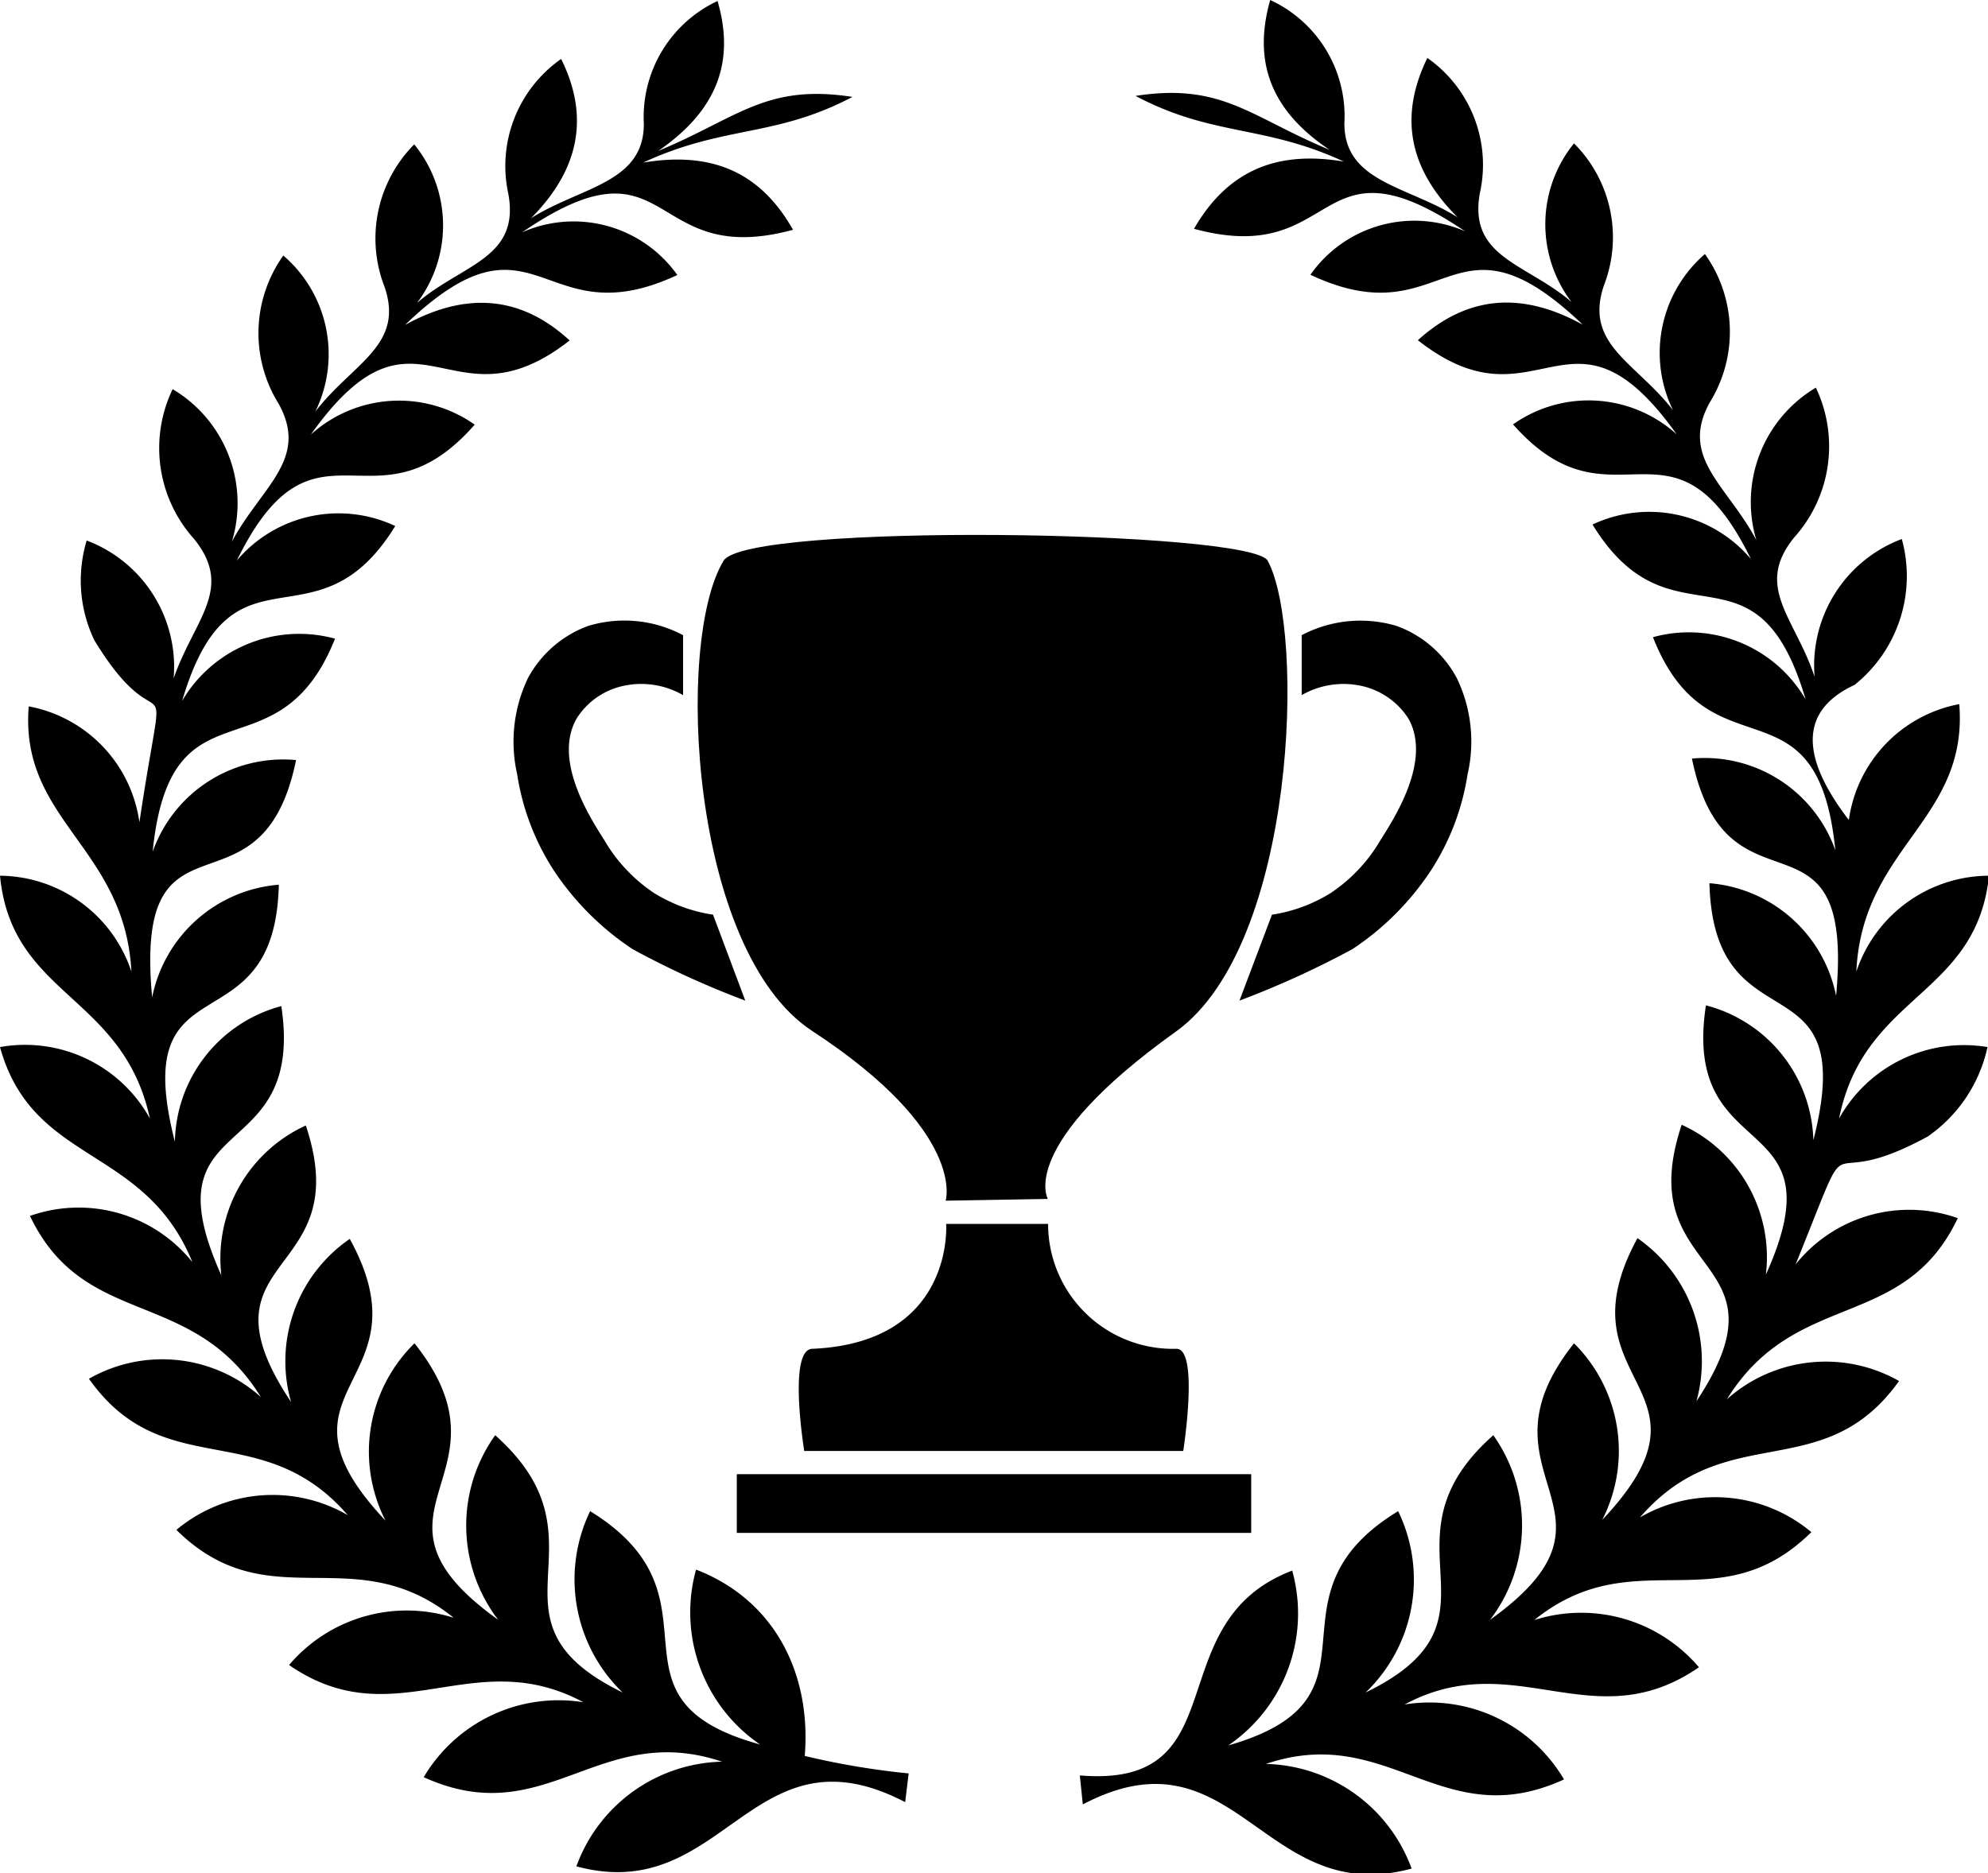 <svg xmlns="http://www.w3.org/2000/svg" viewBox="0 0 79.57 75"><g id="Layer_2" data-name="Layer 2"><g id="Layer_1-2" data-name="Layer 1"><rect x="29.49" y="59.02" width="20.59" height="2.35"/><path d="M47.36,58.09H32.19S31.52,54,32.52,54c5.7-.25,5.35-5,5.35-5l4.08,0A5,5,0,0,0,47.09,54C48,54,47.36,58.09,47.36,58.09Z"/><path d="M50.74,22.45c-.66-1.22-20.85-1.53-21.78,0C27,25.69,27.63,38.07,32.5,41.27c6.21,4.06,5.35,6.8,5.35,6.8L41.94,48s-1.26-2.14,5.14-6.71C51.89,37.82,52.25,25.24,50.74,22.45Z"/><path d="M27.34,25.43a5,5,0,0,0-3.8-.37,4.49,4.49,0,0,0-2.41,2.09A5.9,5.9,0,0,0,20.7,31a9.8,9.8,0,0,0,1.48,3.87A11.21,11.21,0,0,0,25.32,38a35.57,35.57,0,0,0,4.51,2.06h0l-1.29-3.44a6.24,6.24,0,0,1-2.35-.86,6.43,6.43,0,0,1-2-2.12c-.59-.93-2.07-3.23-1.1-4.89a2.94,2.94,0,0,1,1.66-1.24,3.35,3.35,0,0,1,2.59.32Z"/><path d="M52.1,25.43a5.05,5.05,0,0,1,3.8-.37,4.45,4.45,0,0,1,2.41,2.09A5.84,5.84,0,0,1,58.74,31a9.8,9.8,0,0,1-1.48,3.87A11.11,11.11,0,0,1,54.13,38a36.66,36.66,0,0,1-4.52,2.06h0l1.3-3.44a6.21,6.21,0,0,0,2.34-.86,6.43,6.43,0,0,0,2-2.12c.59-.93,2.07-3.23,1.11-4.89a3,3,0,0,0-1.67-1.24,3.36,3.36,0,0,0-2.59.32Z"/><path d="M27.86,62.84a6.4,6.4,0,0,0,2.56,7C23.72,68,29.3,64,23.62,60.5a6.29,6.29,0,0,0,1.3,7.26c-6-2.93-.27-6-5.1-10.3a6.21,6.21,0,0,0,.12,7.39c-6.09-4.36.89-5.74-3.35-11.07a6.07,6.07,0,0,0-1.16,7.1C10.36,55.5,17.23,55.49,14,49.6a5.94,5.94,0,0,0-2.35,6.53c-4-6,2.67-4.86.59-11.07a5.85,5.85,0,0,0-3.38,6c-3.05-6.77,3.38-4.22,2.4-10.78A5.73,5.73,0,0,0,7,45.71c-1.93-7.53,4-3.54,4.16-10.29a5.63,5.63,0,0,0-5.07,4.51c-.76-8.15,4.37-2.72,5.76-9.5A5.54,5.54,0,0,0,6.11,34.1c.72-7.17,5-2.77,7.3-8.53a5.43,5.43,0,0,0-6.12,2.49c2-6.77,5.35-1.83,8.53-7a5.33,5.33,0,0,0-6.34,1.38C12.61,16.05,15,21.57,19,17a5.26,5.26,0,0,0-6.56.4c4.27-6,5.55,0,10.36-3.77-2-1.84-4.21-1.93-6.59-.62,5.29-5.08,5.41.57,10.9-2A5.09,5.09,0,0,0,20.9,9.3c6.06-4.14,4.94,1.5,10.84-.1-1.36-2.41-3.37-3.13-6-2.69C29,5,31,5.52,34.12,3.88c-3.47-.54-4.6.85-7.77,2.16,2.22-1.53,3.12-3.43,2.37-6a5.13,5.13,0,0,0-2.95,4.92c0,2.38-2.54,2.52-4.52,3.78,1.88-1.89,2.39-4,1.21-6.38a5.23,5.23,0,0,0-2.11,5.42c.46,2.58-1.87,2.8-3.66,4.35a5.14,5.14,0,0,0-.11-6.35,5.34,5.34,0,0,0-1.19,5.7c.81,2.35-1.27,3.05-2.77,5a5.21,5.21,0,0,0-1.28-6.25,5.35,5.35,0,0,0-.19,5.93c1.24,2.23-.7,3.33-1.87,5.53a5.31,5.31,0,0,0-2.37-6.11,5.44,5.44,0,0,0,.86,6c1.61,2,0,3.21-.82,5.58a5.41,5.41,0,0,0-3.48-5.52,5.53,5.53,0,0,0,.31,4c2.87,4.7,2.92-.19,1.8,7.28a5.49,5.49,0,0,0-4.43-4.64C.78,32.85,5,33.91,5.26,38.9A5.59,5.59,0,0,0,0,35.06c.47,4.85,4.92,4.74,6,9.72A5.71,5.71,0,0,0,0,41.92c1.31,4.74,5.78,3.9,7.7,8.61a5.84,5.84,0,0,0-6.5-1.85c2.18,4.57,6.49,2.81,9.24,7.25a5.91,5.91,0,0,0-6.88-.73c3,4.24,6.91,1.48,10.36,5.46a6,6,0,0,0-6.86.59c3.71,3.66,7.1.29,11.1,3.52a6.18,6.18,0,0,0-6.59,1.89c4.23,2.92,7.35-.89,11.78,1.49a6.27,6.27,0,0,0-6.39,3c4.89,2.23,7-2.28,11.94-.62a6.36,6.36,0,0,0-5.83,4.19c5.93,1.61,7-5.78,13.16-2.57L36.37,71a30.88,30.88,0,0,1-4.16-.7C32.48,67,31,64.05,27.86,62.84Z"/><path d="M79.55,41.92a5.72,5.72,0,0,0-5.94,2.86c1-5,5.49-4.87,6-9.72A5.61,5.61,0,0,0,74.3,38.9c.23-5,4.49-6.06,4.12-10.71A5.49,5.49,0,0,0,74,32.83q-3-3.91.23-5.41a5.58,5.58,0,0,0,1.89-5.84,5.41,5.41,0,0,0-3.49,5.52c-.78-2.37-2.43-3.59-.82-5.58a5.46,5.46,0,0,0,.87-6,5.33,5.33,0,0,0-2.38,6.11c-1.16-2.2-3.1-3.3-1.86-5.53a5.36,5.36,0,0,0-.2-5.93,5.23,5.23,0,0,0-1.28,6.25c-1.5-1.93-3.57-2.63-2.76-5A5.32,5.32,0,0,0,63,5.74a5.14,5.14,0,0,0-.1,6.35c-1.8-1.55-4.13-1.77-3.67-4.35a5.22,5.22,0,0,0-2.1-5.42c-1.18,2.42-.68,4.49,1.21,6.38-2-1.26-4.55-1.4-4.53-3.78A5.12,5.12,0,0,0,50.84,0c-.74,2.61.15,4.51,2.38,6-3.17-1.31-4.3-2.7-7.77-2.16,3.1,1.64,5.13,1.14,8.34,2.63-2.59-.44-4.61.28-6,2.69,5.9,1.6,4.78-4,10.85.1A5.08,5.08,0,0,0,52.45,11c5.49,2.59,5.61-3.06,10.9,2-2.38-1.31-4.56-1.22-6.6.62,4.82,3.79,6.1-2.21,10.36,3.77a5.25,5.25,0,0,0-6.55-.4c4,4.53,6.39-1,9.52,5.39a5.33,5.33,0,0,0-6.34-1.38c3.18,5.18,6.54.24,8.53,7a5.41,5.41,0,0,0-6.11-2.49c2.27,5.76,6.58,1.36,7.3,8.53a5.55,5.55,0,0,0-5.74-3.67c1.39,6.78,6.53,1.35,5.77,9.5a5.63,5.63,0,0,0-5.07-4.51c.18,6.75,6.08,2.77,4.16,10.29a5.74,5.74,0,0,0-4.3-5.4c-1,6.56,5.46,4,2.4,10.78a5.83,5.83,0,0,0-3.37-6c-2.08,6.21,4.55,5.1.59,11.07a6,6,0,0,0-2.36-6.53c-3.21,5.89,3.67,5.9-1.41,11.28A6.07,6.07,0,0,0,63,53.78c-4.24,5.33,2.73,6.71-3.36,11.07a6.23,6.23,0,0,0,.13-7.39c-4.84,4.28.92,7.37-5.11,10.3a6.26,6.26,0,0,0,1.3-7.26c-5.67,3.46-.09,7.46-6.8,9.38a6.39,6.39,0,0,0,2.56-7c-5.45,2.08-2.08,8.74-8.5,8.2l.12,1.16c6.12-3.21,7.22,4.18,13.16,2.57a6.37,6.37,0,0,0-5.83-4.19c4.93-1.67,7.05,2.86,11.93.62a6.25,6.25,0,0,0-6.38-3c4.42-2.37,7.55,1.43,11.78-1.49a6.18,6.18,0,0,0-6.59-1.89c4-3.23,7.38.14,11.09-3.52a6,6,0,0,0-6.86-.59c3.46-4,7.34-1.22,10.37-5.46a5.94,5.94,0,0,0-6.89.73c2.75-4.44,7.07-2.68,9.24-7.25a5.82,5.82,0,0,0-6.49,1.85c2.58-6.37.65-2.59,5.29-5.12-.42.23-.79.43,0,0h0A5.87,5.87,0,0,0,79.55,41.92Z"/></g></g></svg>